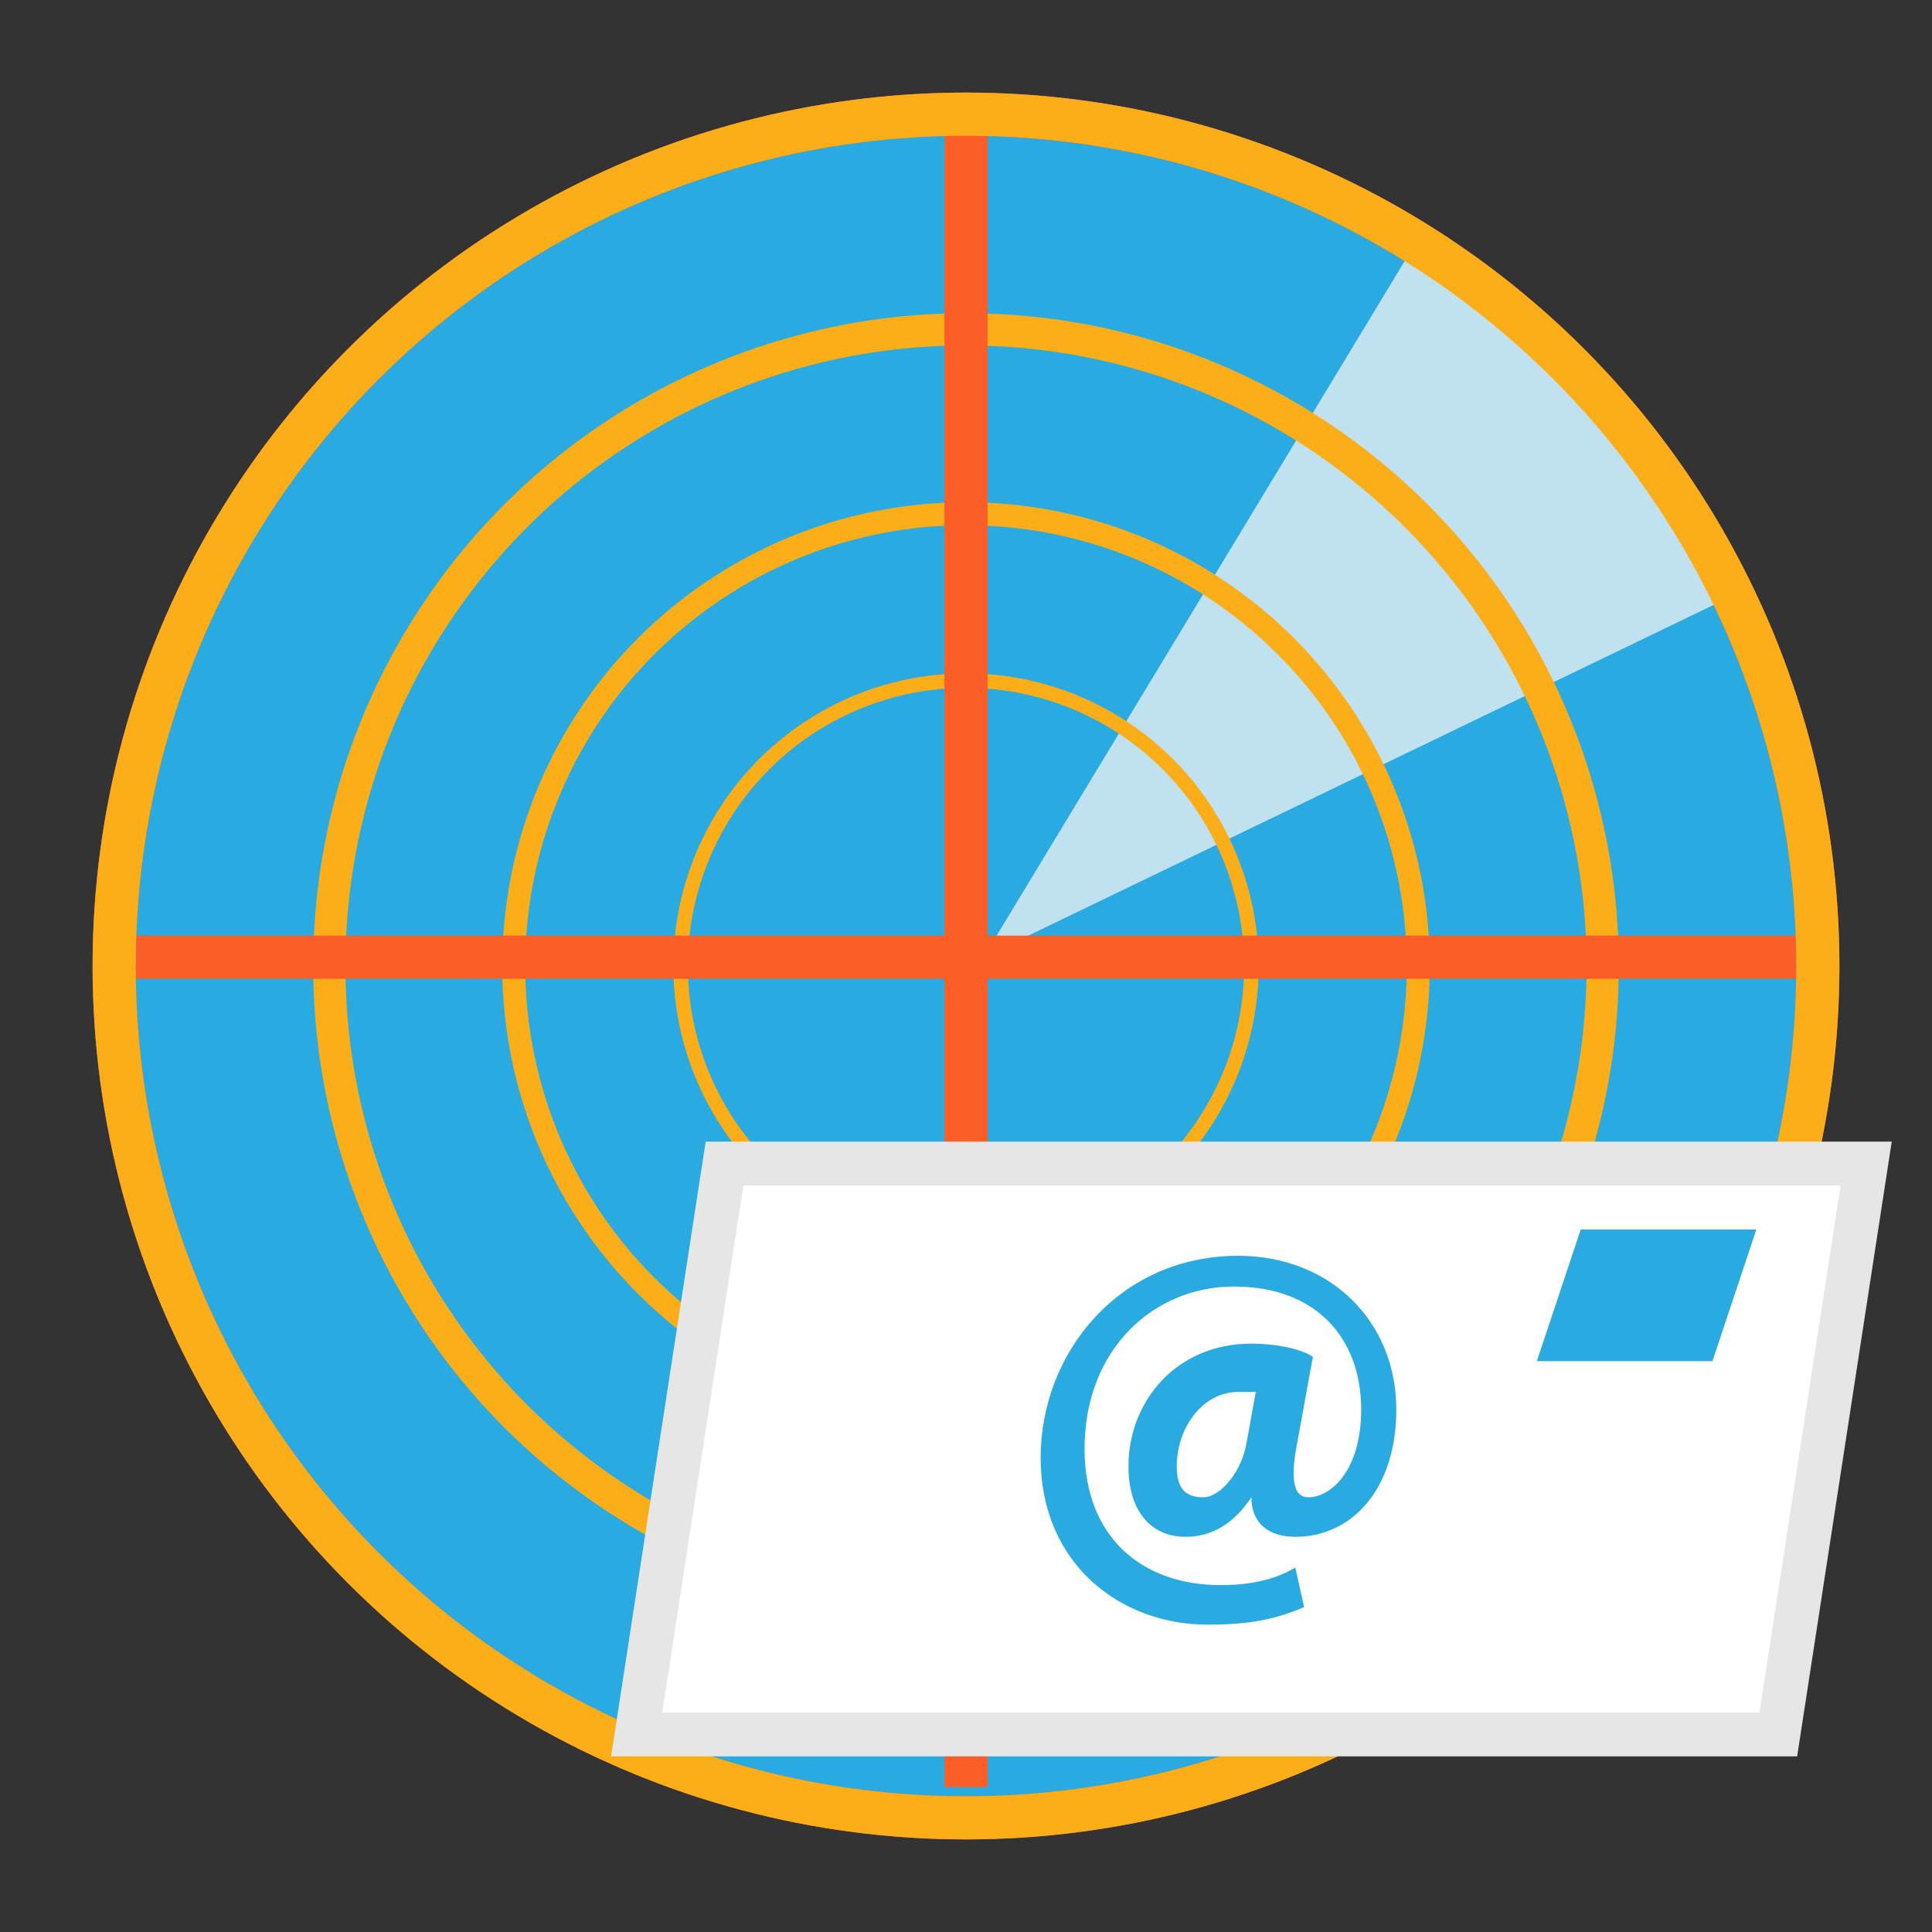 <?xml version="1.0" encoding="utf-8"?>
<!-- Generator: Adobe Illustrator 21.1.0, SVG Export Plug-In . SVG Version: 6.00 Build 0)  -->
<svg version="1.1"
	xmlns="http://www.w3.org/2000/svg"
	xmlns:xlink="http://www.w3.org/1999/xlink" x="0px" y="0px" viewBox="0 0 44 44" style="enable-background:new 0 0 44 44;" xml:space="preserve" width="312px" height="312px">
	<rect x="0" y="0" width="44" height="44" fill="#333333" stroke="none"/>
	<style type="text/css">
	.st0{fill:#29ABE2;stroke:#FC5E27;stroke-width:0.983;stroke-miterlimit:10;}
	.st1{opacity:0.75;fill:#F2F2F2;}
	.st2{fill:none;stroke:#FBAE17;stroke-width:0.523;stroke-miterlimit:10;}
	.st3{fill:none;stroke:#FBAE17;stroke-width:0.734;stroke-miterlimit:10;}
	.st4{fill:none;stroke:#FBAE17;stroke-width:0.33;stroke-miterlimit:10;}
	.st5{fill:none;stroke:#FC5E27;stroke-width:0.983;stroke-miterlimit:10;}
	.st6{fill:none;stroke:#FBAE17;stroke-width:0.983;stroke-miterlimit:10;}
	.st7{fill:#FFFFFF;stroke:#E6E6E6;stroke-miterlimit:10;}
	.st8{fill:#29ABE2;}
	</style>
	<g id="Layer_1">
		<g>
			<circle class="st0" cx="22" cy="22" r="19.4"/>
			<path class="st1" d="M22.4,21.8l9.8-16.2c3.2,1.4,5.8,3.9,7.4,7.9L22.4,21.8z"/>
			<circle class="st2" cx="22" cy="22" r="10.3"/>
			<circle class="st3" cx="22" cy="22" r="14.5"/>
			<circle class="st4" cx="22" cy="22" r="6.5"/>
			<line class="st5" x1="40.9" y1="21.8" x2="3.1" y2="21.8"/>
			<line class="st5" x1="22" y1="2.8" x2="22" y2="40.7"/>
			<circle class="st6" cx="22" cy="22" r="19.4"/>
		</g>
	</g>
	<g id="Layer_2">
		<polygon class="st7" points="40.5,39.5 14.5,39.5 16.5,26.5 42.5,26.5 	"/>
		<g>
			<path class="st8" d="M29.7,36.6c-0.7,0.3-1.3,0.4-2.2,0.4c-2,0-3.8-1.4-3.8-3.8c0-2.4,1.8-4.6,4.5-4.6c2.1,0,3.6,1.5,3.6,3.5
			c0,1.8-1,2.9-2.3,2.9c-0.6,0-1-0.3-1-0.9h0C28.1,34.7,27.6,35,27,35c-0.8,0-1.3-0.6-1.3-1.6c0-1.5,1.1-2.8,2.8-2.8
			c0.5,0,1.1,0.1,1.4,0.3l-0.4,2.2c-0.1,0.7,0,1,0.3,1c0.5,0,1.2-0.6,1.2-2c0-1.6-1-2.8-2.9-2.8c-1.8,0-3.4,1.4-3.4,3.7
			c0,2,1.3,3.1,3.1,3.1c0.6,0,1.2-0.1,1.7-0.4L29.7,36.6z M28.6,31.7c-0.1,0-0.2,0-0.4,0c-0.8,0-1.4,0.8-1.4,1.7
			c0,0.5,0.2,0.7,0.6,0.7c0.4,0,0.9-0.6,1-1.3L28.6,31.7z"/>
		</g>
		<polygon class="st8" points="39,31 35,31 36,28 40,28 	"/>
	</g>
</svg>
